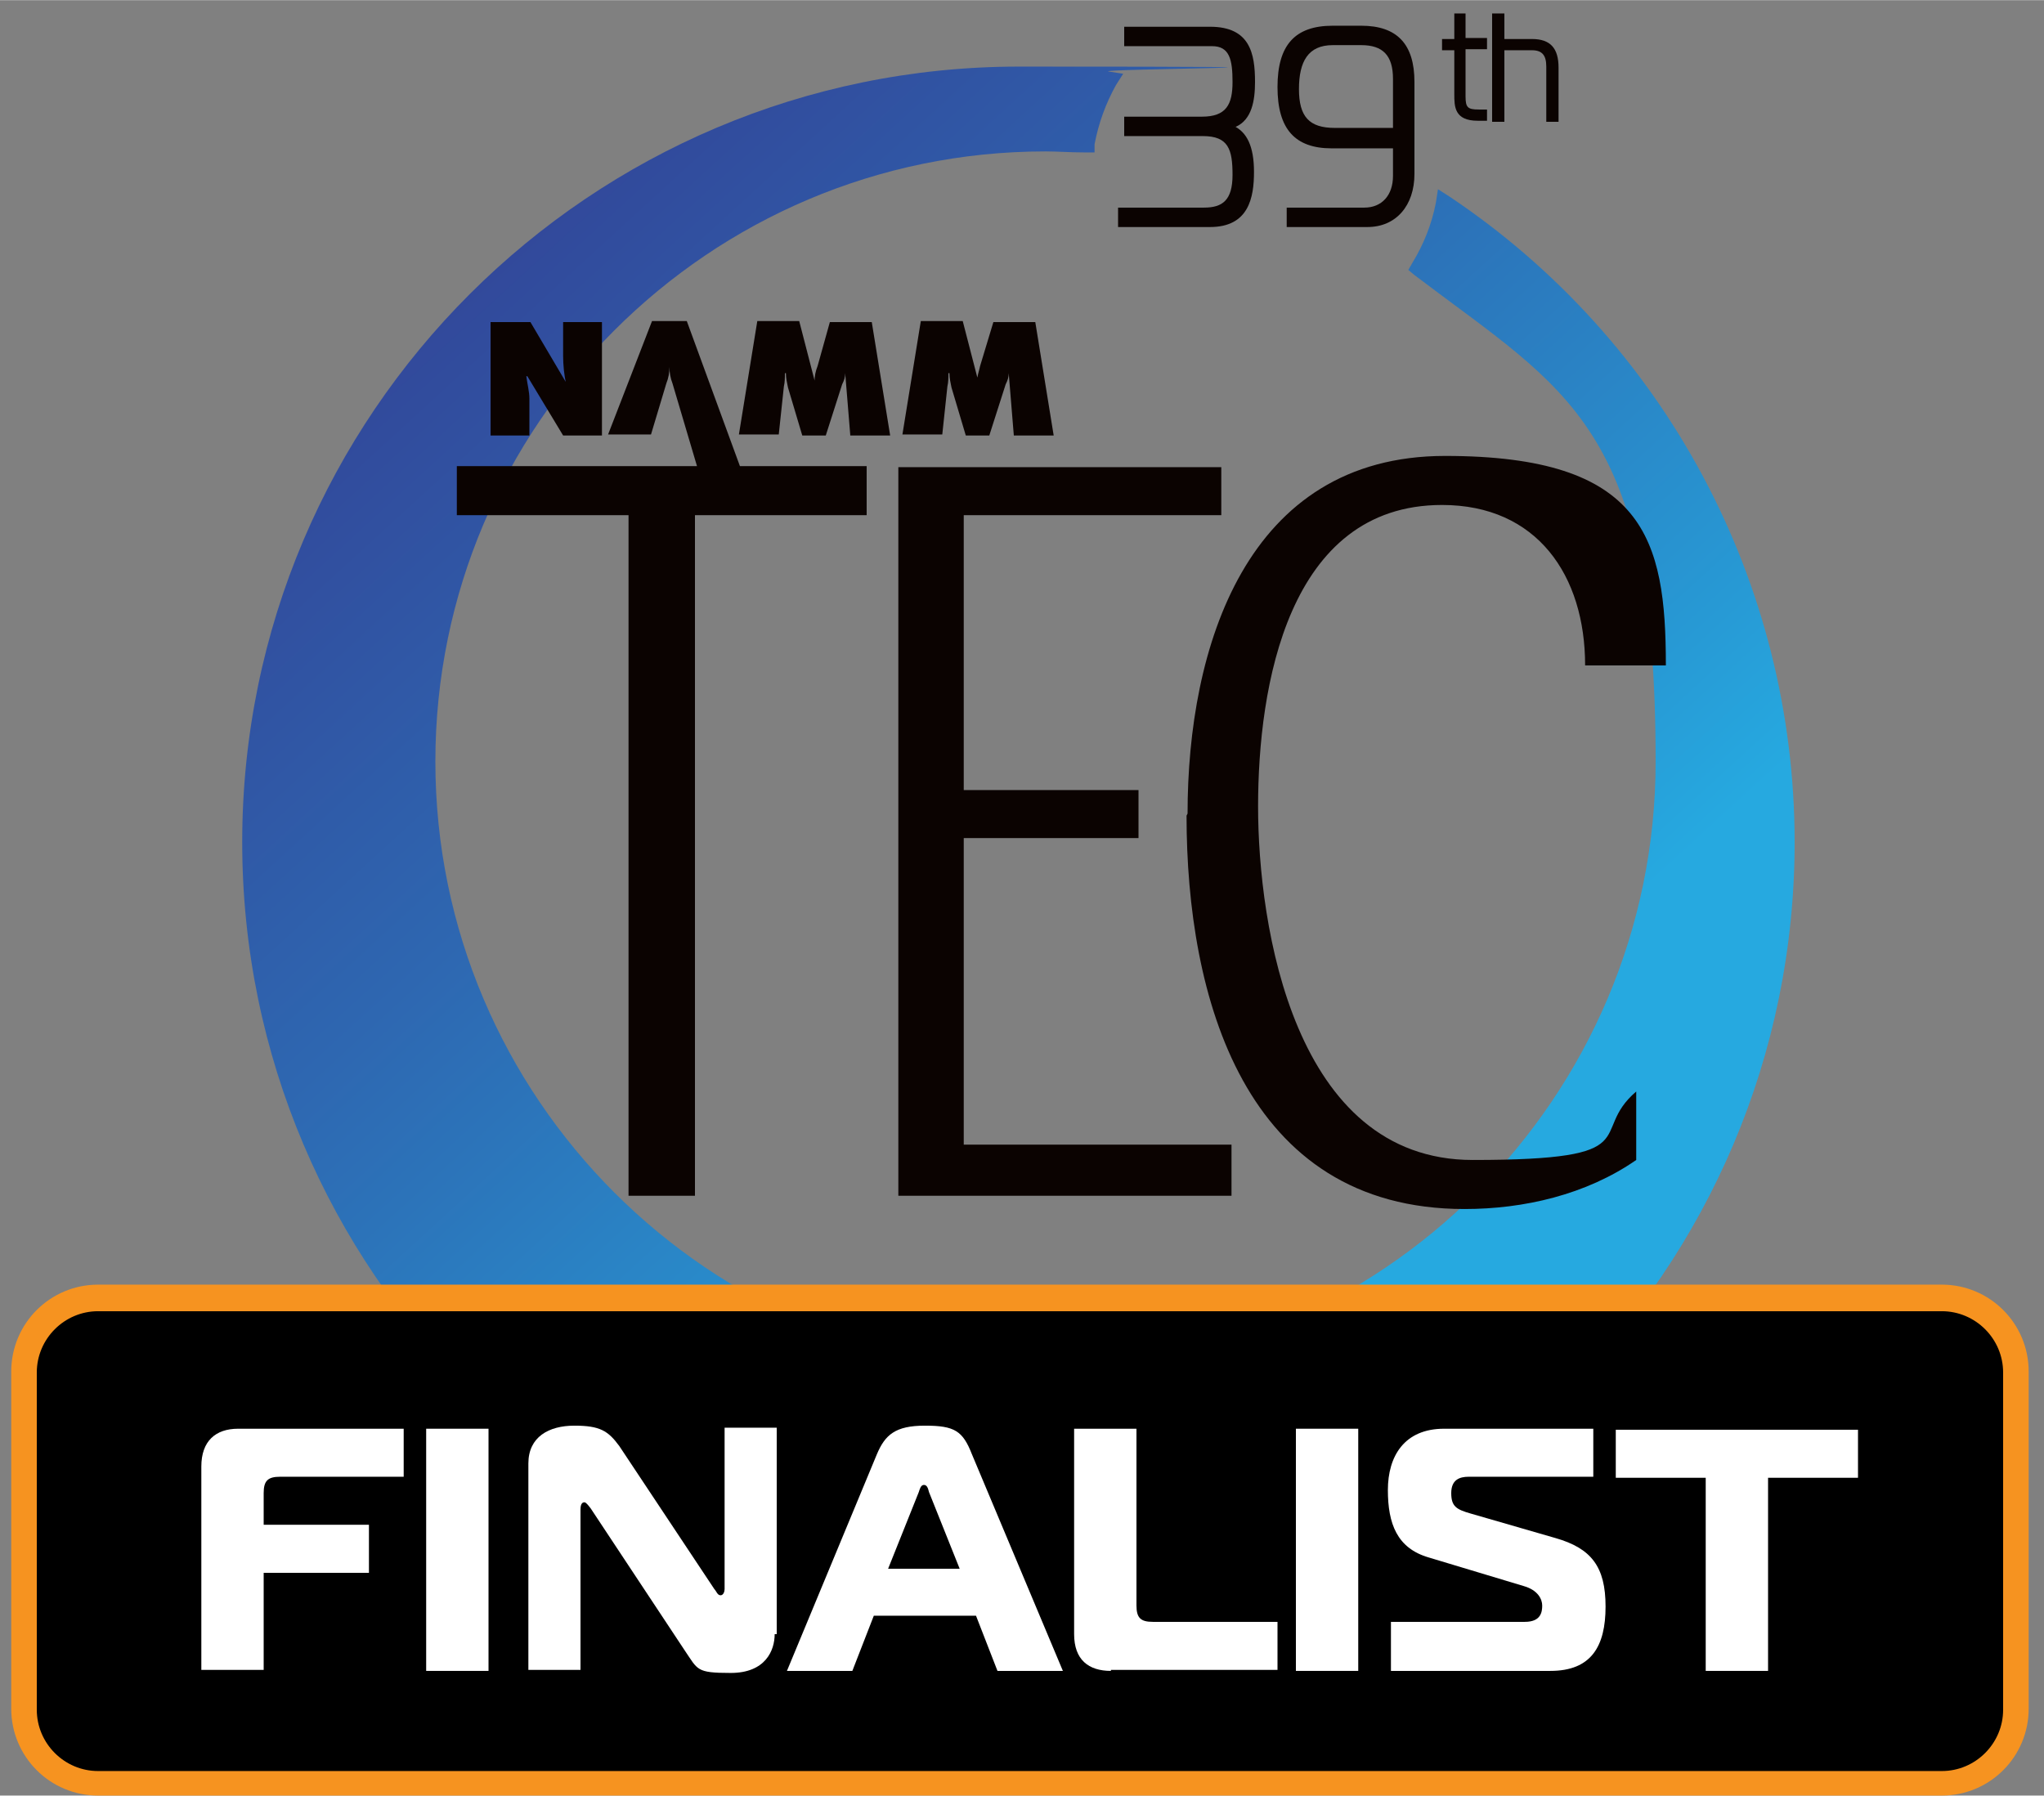 <?xml version="1.0" encoding="UTF-8"?>
<svg id="Layer_1" xmlns="http://www.w3.org/2000/svg" xmlns:xlink="http://www.w3.org/1999/xlink" version="1.1" viewBox="0 0 200 175.7" width="136" height="119.5">
  <rect x="0" y="0" width="200" height="175.7" fill="#808080" stroke="none"/>
  <!-- Generator: Adobe Illustrator 29.1.0, SVG Export Plug-In . SVG Version: 2.1.0 Build 142)  -->
  <defs>
    <style>
      .st0 {
        fill: #0b0301;
      }

      .st1 {
        fill: url(#linear-gradient);
      }

      .st2 {
        fill: #fff;
      }

      .st3 {
        fill: #f69320;
      }
    </style>
    <linearGradient id="linear-gradient" x1="28.7" y1="4.9" x2="130.1" y2="115.6" gradientUnits="userSpaceOnUse">
      <stop offset="0" stop-color="#34368d"/>
      <stop offset=".5" stop-color="#2e67b1"/>
      <stop offset=".6" stop-color="#2c73b9"/>
      <stop offset=".9" stop-color="#279ad5"/>
      <stop offset="1" stop-color="#26a9e0"/>
    </linearGradient>
  </defs>
  <path class="st1" d="M99.7,158.4c-41.9,0-76-34.1-76-76S57.8,6.5,99.7,6.5s5.9.2,8.9.5l1.3.2-.7,1.1c-1,1.8-1.7,3.7-2.1,5.8v.8c-.1,0-.9,0-.9,0-1.5,0-2.7-.1-3.9-.1-32.9,0-59.7,26.8-59.7,59.7s26.8,59.7,59.7,59.7,59.7-26.8,59.7-59.7-8.6-36.2-23.6-47.6l-.6-.5.4-.7c1.1-1.8,1.9-3.8,2.3-5.9l.2-1.3,1.1.7c21.1,14.1,33.8,37.8,33.8,63.2,0,41.9-34.1,76-76,76Z"/>
  <path class="st0" d="M116.2,79.6c0-16.2,5.7-35,25.2-35s21.6,8.1,21.6,20.5h-7.9c0-8.8-4.7-15.7-14-15.7-15.1,0-18,17.8-18,29.5s3.5,34.6,21,34.6,11.2-2.6,16-6.7v6.7c-4.9,3.4-11,4.8-16.8,4.8-21.6,0-27.2-20.8-27.2-38.5M55.4,37.6c-.2-.9-.3-1.9-.3-2.8v-3.3h3.8v11.1h-3.8l-3.5-5.8h-.1c.1.8.3,1.5.3,2.2v3.6h-3.8v-11.1h3.9l3.6,6.1h.1ZM79.7,37.3c0-.5.1-1,.3-1.5l1.2-4.3h4.1l1.8,11.1h-3.9l-.5-6.1h0c0,.4-.1.7-.3,1.1l-1.6,5h-2.3l-1.4-4.7c-.1-.5-.2-.9-.2-1.4h-.1c0,.4,0,.9-.1,1.3l-.5,4.7h-3.9l1.8-11.1h4.1l1.5,5.8h0ZM95.6,37.3c0-.5.2-1,.3-1.5l1.3-4.3h4.1l1.8,11.1h-3.9l-.5-6.1h0c0,.4-.1.7-.3,1.1l-1.6,5h-2.3l-1.4-4.7c-.1-.5-.2-.9-.2-1.4h-.1c0,.4,0,.9-.1,1.3l-.5,4.7h-3.9l1.8-11.1h4.1l1.5,5.8h0ZM94.3,112v-30h17.1v-4.7h-17.1v-26.9h25.2v-4.7h-31.6v71.3h32.6v-5h-26.1ZM61.5,117V50.4h-16.8v-4.8h23.5l-2.4-8.1c-.2-.5-.3-1.1-.3-1.6h0c0,.6-.1,1.1-.3,1.6l-1.5,5h-4.2l4.3-11.1h3.4l5.2,14.2h12.4v4.8h-16.8v66.6h-6.4Z"/>
  <g>
    <path class="st0" d="M120.9,12.4c1.6-.7,1.9-2.6,1.9-4.4,0-2.8-.5-5.4-4.4-5.4h-8.4v1.9h8.6c1.7,0,2,1.3,2,3.5s-.6,3.4-3,3.4h-7.6v1.9h7.7c2.5,0,2.9,1.3,2.9,3.8s-1,3.2-2.8,3.2h-8.4v1.9h9c3.8,0,4.3-2.9,4.3-5.4s-.7-3.9-2-4.5Z"/>
    <path class="st0" d="M133.2,2.5h-2.8c-3.7,0-5.4,1.9-5.4,6s1.7,6,5.3,6h6v2.7c0,1.9-1.1,3.1-2.8,3.1h-7.6v1.9h7.9c2.8,0,4.6-2.1,4.6-5.2v-9c0-3.7-1.7-5.5-5.2-5.5ZM130.6,12.5c-2.5,0-3.5-1.1-3.5-3.8s.9-4.3,3.3-4.3h2.8c2.1,0,3.1,1,3.1,3.3v4.8h-5.7Z"/>
  </g>
  <g>
    <path class="st0" d="M143.5,1.3h-1.2v2.5h-1.2v1.1h1.2v4.3c0,1.2,0,2.6,2.3,2.6h.9v-1.1h-.8c-1.1,0-1.3-.2-1.3-1.3v-4.6h2.1v-1.1h-2.1V1.3Z"/>
    <path class="st0" d="M149.9,3.8h-2.7V1.3h-1.2v10.6h1.2v-7h2.7c1,0,1.4.5,1.4,1.6v5.4h1.2v-5.3c0-1.9-.8-2.8-2.6-2.8Z"/>
  </g>
  <g>
    <rect x="2.4" y="127" width="194.8" height="47.5" rx="7.2" ry="7.2"/>
    <path class="st3" d="M190,175.7H9.6c-4.7,0-8.5-3.8-8.5-8.5v-33c0-4.7,3.8-8.5,8.5-8.5h180.4c4.7,0,8.5,3.8,8.5,8.5v33c0,4.7-3.8,8.5-8.5,8.5ZM9.6,128.3c-3.3,0-6,2.7-6,6v33c0,3.3,2.7,6,6,6h180.4c3.3,0,6-2.7,6-6v-33c0-3.3-2.7-6-6-6H9.6Z"/>
  </g>
  <g>
    <path class="st2" d="M19.7,163.5v-20c0-2.5,1.4-3.7,3.6-3.7h16.2v4.7h-12.1c-1.2,0-1.6.4-1.6,1.6v3.1h10.3v4.7h-10.3v9.5h-6.1Z"/>
    <path class="st2" d="M41.7,163.5v-23.7h6.1v23.7h-6.1Z"/>
    <path class="st2" d="M75.8,159.9c0,1.6-.9,3.8-4.3,3.8s-3.2-.3-4.5-2.2l-9.2-13.9c-.3-.4-.5-.6-.6-.6s-.4,0-.4.7v15.7h-5.1v-20.2c0-2.6,2-3.7,4.5-3.7s3.3.5,4.4,2l9.3,14c.2.2.3.6.6.6s.4-.4.4-.6v-15.8h5.1v20.2Z"/>
    <path class="st2" d="M85.8,142.3c.8-1.9,1.8-2.8,4.7-2.8s3.7.5,4.6,2.8l8.9,21.2h-6.4l-2.1-5.4h-10l-2.1,5.4h-6.4l8.8-21.2ZM86.9,153.5h7l-3-7.5c-.1-.4-.2-.7-.5-.7s-.4.4-.5.7l-3,7.5Z"/>
    <path class="st2" d="M108.7,163.5c-2.2,0-3.6-1.1-3.6-3.6v-20.1h6.1v17.3c0,1.2.4,1.6,1.6,1.6h12.2v4.7h-16.3Z"/>
    <path class="st2" d="M126.8,163.5v-23.7h6.1v23.7h-6.1Z"/>
    <path class="st2" d="M136.1,158.7h13.1c1.6,0,1.7-1,1.7-1.6s-.4-1.5-1.8-1.9l-9.3-2.8c-3.1-.9-4-3.3-4-6.6s1.6-6,5.5-6h14.6v4.7h-12.2c-.9,0-1.7.3-1.7,1.6s.5,1.6,1.9,2l8.3,2.4c3.5,1,4.9,2.8,4.9,6.7s-1.4,6.3-5.4,6.3h-15.6v-4.7Z"/>
    <path class="st2" d="M166.9,163.5v-18.9h-8.8v-4.7h23.7v4.7h-8.8v18.9h-6.1Z"/>
  </g>
</svg>